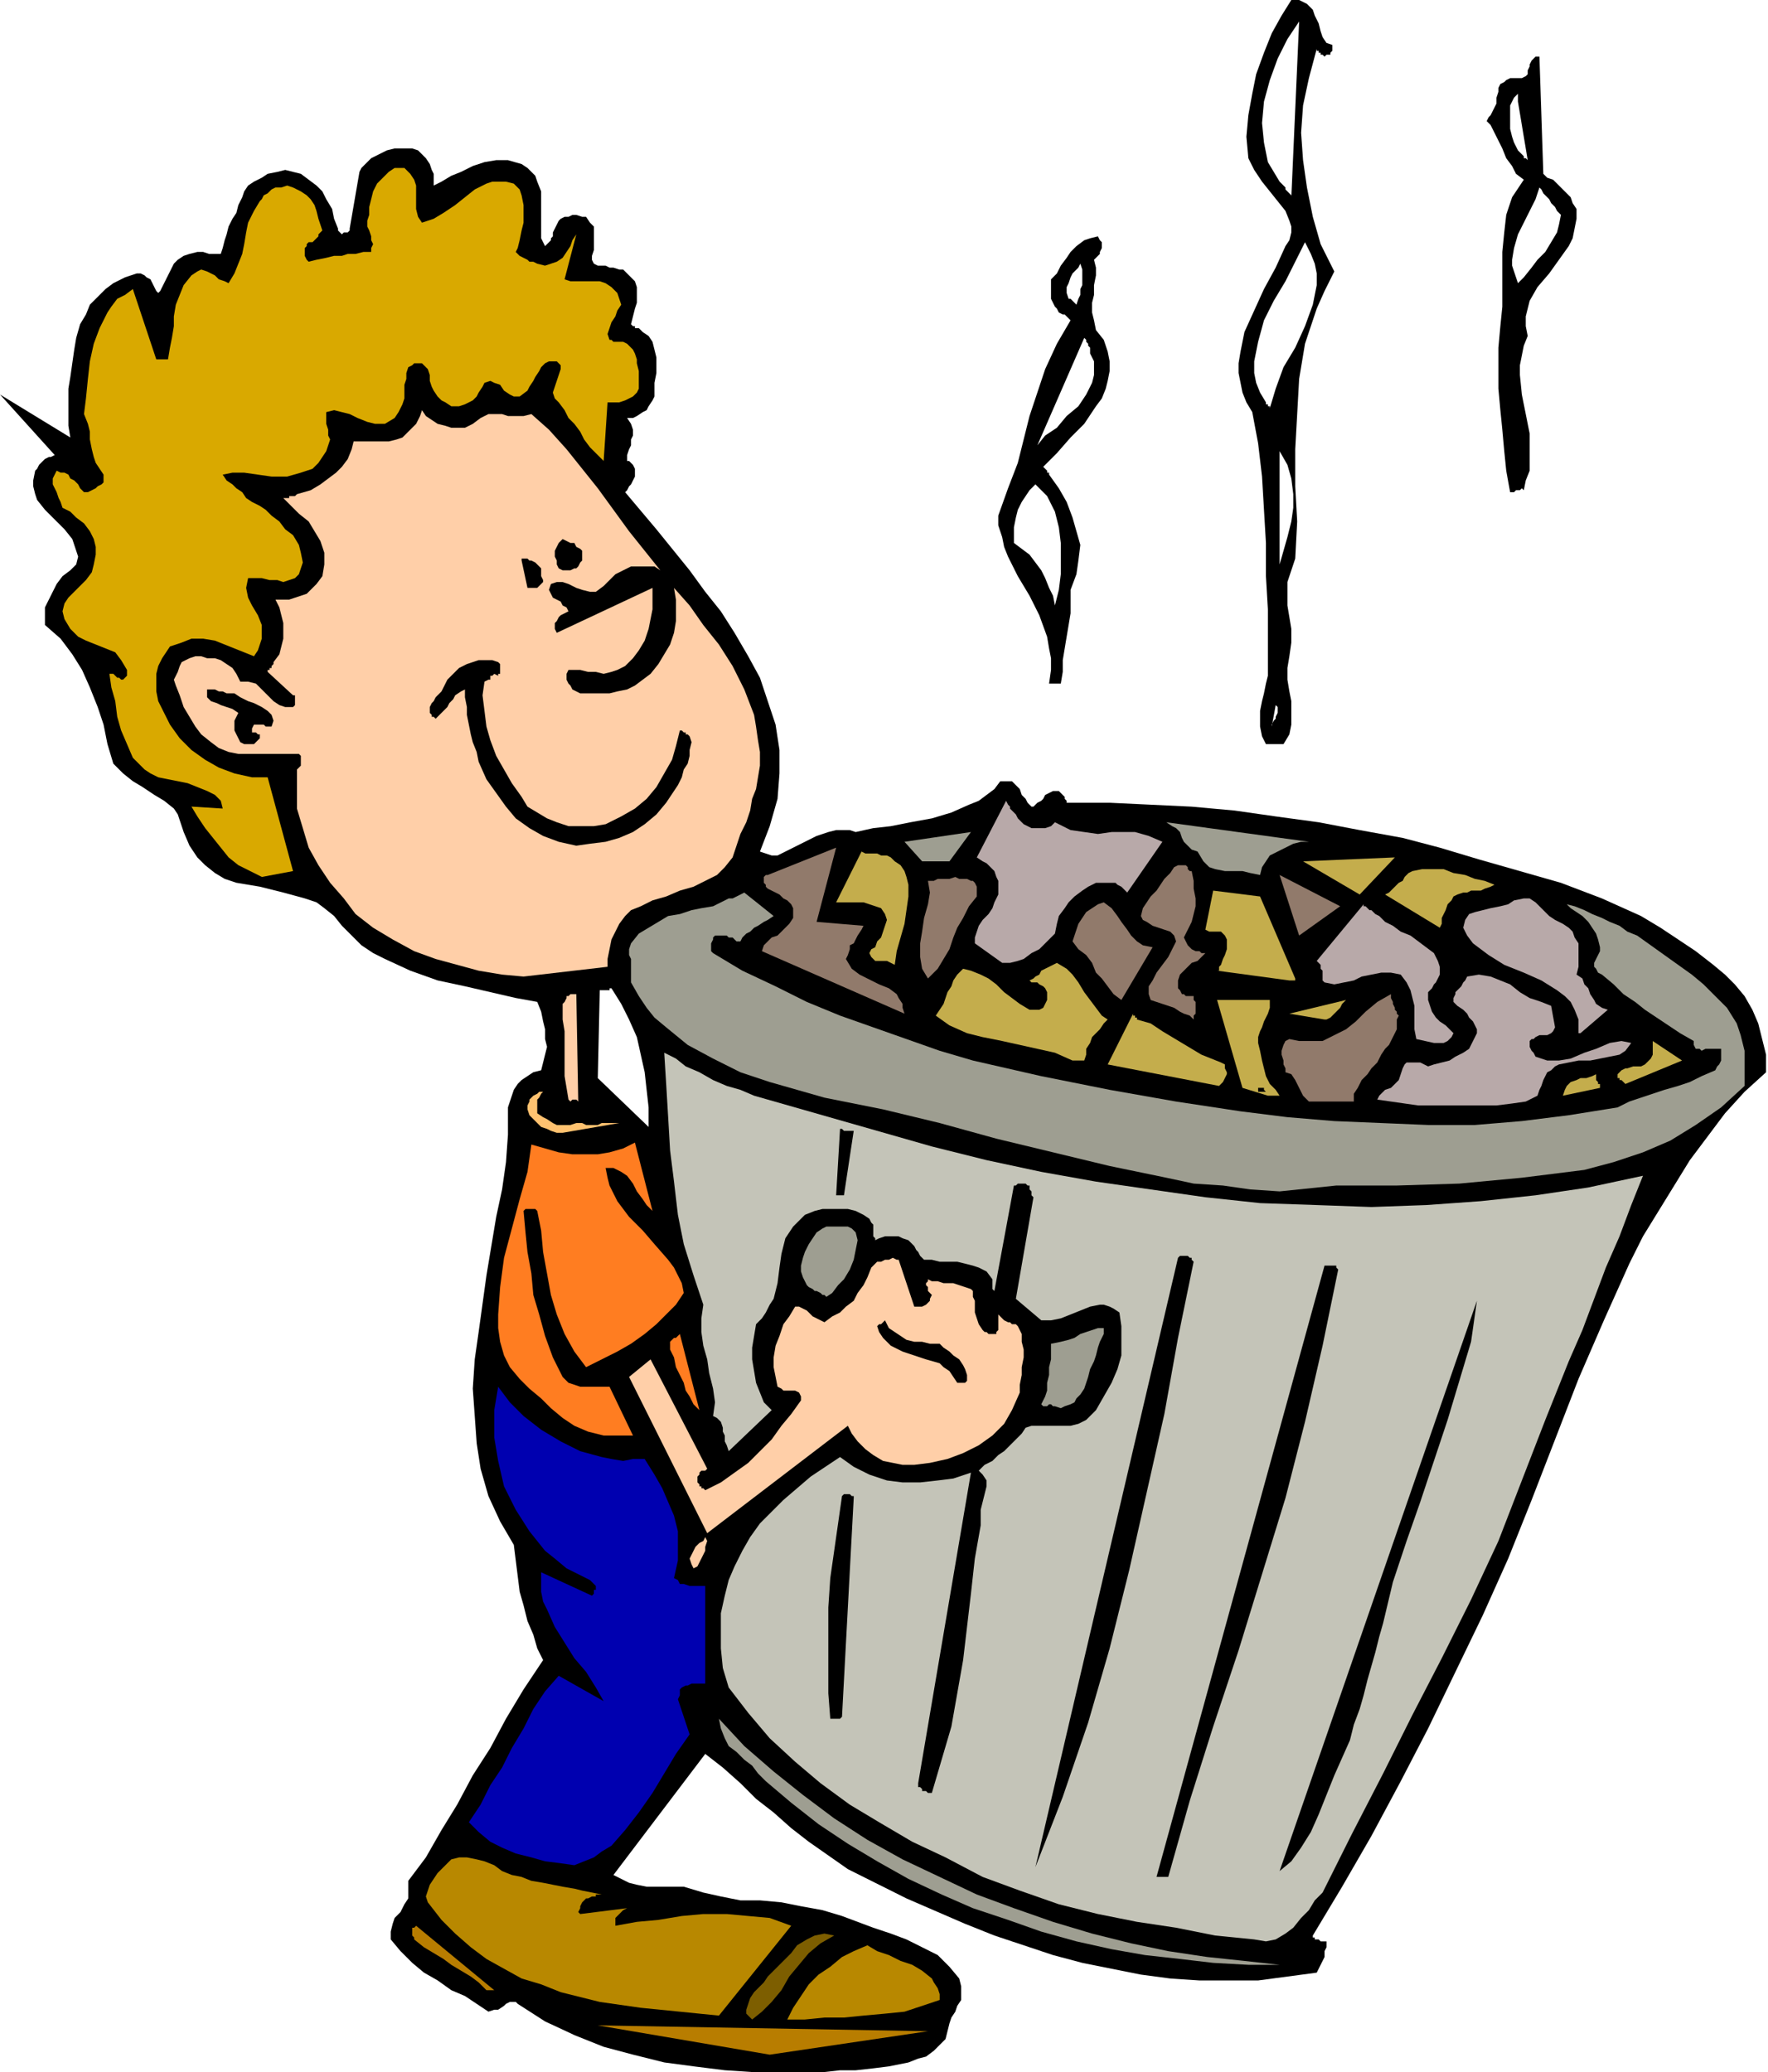 <svg xmlns="http://www.w3.org/2000/svg" fill-rule="evenodd" height="3.534in" preserveAspectRatio="none" stroke-linecap="round" viewBox="0 0 905 1061" width="289.44"><style>.brush1{fill:#000}.pen1{stroke:none}.brush2{fill:#b87d00}.brush5{fill:#9e9e91}.brush8{fill:#ffcfa8}.brush11{fill:#b8a9a9}.brush12{fill:#917a6b}.brush13{fill:#c4ad4c}</style><path class="pen1 brush1" d="M386 1061h35l9-1h8l9-1 8-1 5-1 5-1 5-2 4-1 4-3 3-3 3-3 1-4 1-4 1-3 2-3 1-3 2-3v-7l-1-4-5-6-6-6-8-4-8-4-8-3-9-3-8-3-8-3-10-3-11-2-10-2-11-1h-10l-10-2-9-2-10-3h-19l-5-1-4-1-4-2-4-2 47-62 9 7 9 8 8 8 9 7 9 8 9 7 10 7 10 7 30 15 30 13 15 6 15 5 15 5 15 4 15 3 15 3 15 2 15 1h30l15-2 15-2 1-2 1-2 1-2 1-2v-3l1-2v-3h-3l-1-1h-2v-1h-1v-1l15-25 15-26 15-28 14-27 14-29 14-29 13-29 12-30 12-31 12-31 13-30 13-29 7-14 8-13 8-13 8-13 9-12 9-12 10-11 11-10v-9l-2-8-2-8-3-7-4-7-5-6-5-5-6-5-9-7-9-6-9-6-10-6-20-9-21-8-21-6-21-6-20-6-19-5-22-4-21-4-22-3-21-3-22-2-21-1-21-1h-22v-1l-1-1v-1l-1-1-1-1-1-1h-3l-2 1-2 1-1 2-1 1-2 1-1 1-1 1h-1l-2-2-1-2-2-2-1-3-2-2-2-2h-6l-3 4-4 3-4 3-5 2-9 4-10 3-11 2-10 2-9 1-9 2-3-1h-7l-4 1-6 2-6 3-6 3-6 3-2 1h-3l-3-1-3-1 5-13 4-14 1-13v-12l-2-13-4-12-4-12-6-11-7-12-7-11-8-10-8-11-17-21-16-19 1-1 1-2 1-1 1-2 1-2v-4l-1-2-1-1-1-1h-1v-3l1-3 1-2v-3l1-2v-3l-1-3-2-3h3l2-1 3-2 2-1 1-2 2-3 1-2v-7l1-5v-8l-1-4-1-4-2-3-3-2-1-1-1-1h-2v-1h-1l-1-1 1-4 1-4 1-3v-8l-1-3-3-3-3-3h-2l-3-1h-2l-2-1h-4l-2-1-1-2v-2l1-3v-12l-2-2-2-3h-2l-3-1h-2l-2 1h-2l-2 1-1 1-1 2-1 2-1 2v2l-1 1v1l-1 1-1 1-1 1-2-4V98l-2-5-1-3-2-2-2-2-3-2-7-2h-6l-6 1-6 2-6 3-5 2-5 3-4 2v-6l-1-2-1-3-2-3-2-2-2-2-3-1h-9l-4 1-4 2-4 2-2 2-3 3-1 2-5 29v1l-1 1h-2l-1 1-1-1-1-1v-1l-2-5-1-5-3-5-2-4-3-3-4-3-4-3-4-1-4-1-4 1-5 1-3 2-4 2-3 2-2 3-1 3-2 4-1 4-2 3-2 4-1 4-1 3-1 4-1 3h-6l-3-1h-3l-4 1-3 1-3 2-2 2-1 2-1 2-1 2-1 2-1 2-1 2-1 2-1 1-1-1-1-2-1-2-1-2-2-1-1-1-2-1h-2l-6 2-6 3-4 3-4 4-4 4-2 5-3 5-2 7-1 6-1 7-1 7-1 6v19l1 6-36-22 28 31-2 1h-1l-2 1-1 1-1 1-1 1-1 2-1 1-1 5v3l1 4 1 3 4 5 5 5 5 5 4 5 1 3 1 3 1 3-1 4-3 3-4 3-3 4-2 4-2 4-2 4v9l8 7 6 8 5 8 4 9 4 10 3 9 2 10 3 10 5 5 5 4 5 3 6 4 5 3 5 4 2 3 1 3 1 3 1 3 3 7 4 6 4 4 5 4 5 3 6 2 6 1 6 1 12 3 11 3 6 2 4 3 5 4 4 5 5 5 5 5 6 4 6 3 13 6 14 5 14 3 13 3 13 3 11 2 2 5 1 5 1 4v5l1 4-1 4-1 4-1 4-4 1-3 2-3 2-2 2-2 3-1 3-1 3-1 3v14l-1 14-2 14-3 14-5 30-4 29-2 14-1 15 1 14 1 14 2 13 4 14 6 13 7 12 1 8 1 8 1 8 2 7 2 8 3 7 2 7 3 6-10 15-9 15-8 15-9 14-8 15-8 13-8 14-9 12v9l-2 3-2 4-3 3-1 3-1 4v4l5 6 6 6 6 5 7 4 7 5 7 3 6 4 6 4 3-1h2l3-2 1-1 2-1h3l1 1 14 9 15 7 15 6 15 4 16 4 15 2 16 2 15 1zm-54-484v-10l-1-9-1-9-2-9-2-9-4-9-4-8-5-8h-1v1h-5l-1 45 26 25z"/><path class="pen1 brush2" d="m394 1052 81-12-169-3 88 15z"/><path class="pen1" style="fill:#7d5e00" d="m385 1034 5-4 5-5 5-6 4-7 5-6 5-6 6-5 7-4-5-1-5 1-4 2-5 3-3 4-4 4-4 4-4 4-2 3-2 2-3 3-2 3-1 3-1 3v2l3 3z"/><path class="pen1" d="M403 1034h9l10-1h10l10-1 11-1 10-1 9-3 9-3v-3l-1-3-2-3-1-2-5-4-5-3-6-2-6-3-6-2-5-3-7 3-6 3-6 5-6 4-5 5-4 6-4 6-3 6zm-35-2 37-46-11-4-11-1-11-1h-12l-11 1-12 2-11 1-11 2v-4l1-1 1-1 1-1 1-1 2-1-24 3-1-1 1-2v-1l1-2 1-1 1-1h1l2-1h2v-1h3l-5-1-5-1-4-1-6-1-5-1-5-1-6-1-5-2-5-1-5-2-4-3-5-2-4-1-5-1h-4l-4 1-2 2-3 3-2 2-2 3-2 3-1 3-1 3 1 3 7 9 7 7 8 7 8 6 9 5 9 5 10 3 10 4 20 5 21 3 20 2 20 2z" style="fill:#b88800"/><path class="pen1 brush2" d="M249 1019h4l-40-33-1 1h-1v4l1 1v1l5 4 5 3 5 3 4 3 5 3 5 3 4 3 4 4z"/><path class="pen1 brush5" d="m655 1006-18-2-19-2-20-3-19-4-20-5-20-6-20-7-19-7-19-9-19-9-18-10-17-11-16-12-15-12-15-13-13-14 1 5 2 5 2 4 4 3 4 4 4 3 3 4 4 4 13 11 14 11 15 10 15 9 16 9 17 8 16 7 18 6 17 6 18 5 18 4 17 3 18 2 17 2 18 1h16z"/><path class="pen1" style="fill:#c4c4b8" d="m642 993 6 1 5-1 5-3 4-3 4-5 4-4 3-5 4-4 15-30 16-31 15-30 15-29 15-30 14-30 12-31 12-31 6-15 6-15 7-16 6-16 6-16 7-16 6-16 6-15-28 6-27 4-28 3-28 2-28 1-28-1-29-1-28-3-28-4-28-4-28-5-28-6-28-7-28-8-28-8-28-8-7-2-7-3-7-2-7-3-7-4-7-3-5-4-6-3 1 16 1 17 1 17 2 16 2 17 3 15 5 16 5 15-1 7v7l1 7 2 7 1 7 2 8 1 7-1 7 2 1 2 2 1 3v2l1 2v3l1 2 1 3 22-21-4-4-2-5-2-5-1-6-1-6v-6l1-6 1-6 3-3 2-3 2-4 2-3 2-8 1-8 1-7 2-8 2-3 2-3 3-3 3-3 5-2 4-1h13l4 1 4 2 3 2 1 2 1 1v6l1 1v1l2-1 3-1h7l2 1 3 1 2 2 1 1 1 2 1 1 1 2 1 1 1 1h4l4 1h9l4 1 4 1 3 1 4 2 3 4v5l1 1 10-54h1l1-1h4l1 1h1v2l1 1v2l1 1-9 52 13 11h5l5-1 5-2 5-2 5-2 5-1h2l3 1 2 1 3 2 1 7v15l-2 7-3 7-4 7-4 7-5 5-4 2-4 1h-20l-3 1-2 3-3 3-3 3-3 3-3 2-3 3-4 2-3 3 2 2 2 3v3l-1 4-1 4-1 4v8l-3 17-2 18-2 17-2 17-3 17-3 17-5 17-5 17h-2l-1-1h-2v-1l-1-1h-1v-2l27-159-9 3-8 1-9 1h-9l-8-1-9-3-8-4-7-5-15 10-14 12-6 6-6 6-5 7-4 7-4 8-3 7-2 8-2 9v18l1 10 3 10 10 13 11 13 13 12 13 11 15 11 15 9 17 10 17 8 19 10 19 7 20 7 20 5 20 4 20 3 20 4 20 2z"/><path class="pen1 brush1" d="M592 961h6l11-39 12-38 13-39 12-39 12-39 10-39 9-39 8-39-1-1v-1h-6l-86 313zm63-3 6-5 5-7 5-8 4-9 4-10 4-10 4-9 4-9 2-8 3-8 2-7 2-8 2-7 2-7 2-8 2-7 5-21 7-21 7-20 7-21 7-21 6-20 6-20 3-21-101 292zm-125-2 14-36 13-38 11-38 10-40 9-40 9-40 7-39 8-39-1-1v-1h-1l-1-1h-4l-1 1-73 312z"/><path class="pen1" style="fill:#0000b0" d="m294 955 5-2 5-2 4-3 5-3 7-8 7-9 7-10 6-10 6-10 7-10-1-3-1-3-1-3-1-3-1-3-1-3 1-2v-3l1-1 2-1h1l2-1h7v-50h-8l-3-1h-2l-1-2-2-1 2-9v-15l-2-8-3-7-3-7-4-7-5-8h-6l-5 1-6-1-5-1-11-3-10-5-10-6-9-7-7-7-6-8-2 12v14l2 12 3 13 6 12 7 11 4 5 4 5 5 4 6 5 2 1 2 1 2 1 2 1 2 1 2 1 1 1 2 2v2h-1v2l-1 1-26-12v10l1 5 2 4 4 9 5 8 5 8 6 7 5 8 4 7-23-13-7 8-6 9-5 10-6 10-5 10-6 9-5 10-6 9 5 5 6 5 6 3 7 3 8 2 7 2 8 1 7 1z"/><path class="pen1 brush1" d="M425 880h5l1-1 6-112v-1h-1l-1-1h-3l-1 1-2 14-2 14-2 14-1 15v44l1 13z"/><path class="pen1 brush8" d="m355 803 2-1 1-2 1-2 1-2 1-2v-2l1-3-1-2-1 2-2 1-2 2-1 2-1 2-1 2 1 3 1 2zm7-18 72-55 2 4 3 4 4 4 4 3 5 3 5 1 5 1h6l8-1 9-2 8-3 8-4 7-5 6-6 4-7 4-9v-4l1-5v-4l1-5v-4l-1-4v-4l-2-4-1-1h-2l-1-1h-1l-2-1-1-1-1-1-1-1v8l-1 1v1h-4l-1-1h-1l-1-1-2-3-1-3-1-3v-6l-1-2v-3l-1-1-3-1-3-1-3-1h-5l-3-1h-3l-2-1v1l-1 1v1l1 1v2l1 1 1 1-1 2v1l-1 1-1 1-2 1h-4l-8-24h-1l-2-1-2 1h-2l-2 1h-2l-1 1-2 2-2 5-2 4-3 4-2 4-4 3-3 3-4 2-4 3-2-1-2-1-2-1-2-2-1-1-2-1-2-1h-2l-3 5-3 4-2 6-2 5-1 6v5l1 5 1 5 2 1 1 1h6l2 1 1 2v2l-5 7-5 6-5 7-6 6-6 6-7 5-7 5-8 4-1-1h-1v-1h-1v-1l-1-1v-3l1-1v-1l1-1h2l1-1-29-56-11 9 40 80z"/><path class="pen1" d="M309 735h15l-12-25h-15l-3-1-3-1-3-3-5-10-4-11-3-11-3-10-1-11-2-11-1-10-1-11 1-1h5l1 1 2 10 1 11 2 11 2 11 3 10 4 10 5 9 6 8 8-4 8-4 7-4 7-5 6-5 5-5 5-5 4-6-1-5-2-4-2-4-3-4-7-8-6-7-7-7-6-8-2-4-2-4-1-4-1-5h4l4 2 3 2 3 4 2 4 3 4 2 3 3 3-9-35-6 3-7 2-6 1h-13l-7-1-7-2-7-2-2 14-4 14-4 15-4 15-2 15-1 14v7l1 7 2 7 3 6 5 6 5 5 6 5 5 5 6 5 6 4 7 3 8 2zm49-13-10-39-1 1-1 1h-1l-1 1-1 1v4l2 4 1 5 2 4 2 4 1 4 2 3 2 4 3 3z" style="fill:#ff7d21"/><path class="pen1 brush5" d="m540 720 3 1 2-1 3-1 2-1 1-2 2-2 2-3 1-3 1-3 1-4 2-4 1-3 1-4 1-3 2-4v-3h-3l-3 1-3 1-3 1-3 2-3 1-4 1-5 1v8l-1 4v4l-1 4v4l-1 3-2 4 1 1h2l1-1h1l1 1h1z"/><path class="pen1 brush1" d="M490 708h4l1-1v-3l-1-3-1-2-2-3-3-2-2-2-3-2-2-2h-5l-4-1h-4l-4-1-3-2-3-2-3-2-2-4-1 1-1 1h-1l-1 1 1 3 2 3 2 2 2 2 6 3 6 2 6 2 7 2 2 2 3 2 2 3 2 3z"/><path class="pen1 brush5" d="m423 664 3-2 3-4 3-3 3-5 2-5 1-5 1-5-1-4-2-2-2-1h-11l-2 1-3 2-2 3-2 3-2 4-1 3-1 4v3l1 3 2 4 1 1 2 1 1 1h1l2 1 1 1h1l1 1z"/><path class="pen1 brush1" d="M428 612h4l5-33h-5l-1-1h-1l-2 34z"/><path class="pen1 brush5" d="m655 610 29-3h31l32-1 32-3 16-2 16-2 15-4 15-5 14-6 13-8 13-9 12-11v-18l-1-4-1-4-1-3-1-3-5-8-6-6-6-6-6-5-7-5-7-5-7-5-7-5-5-2-4-3-5-2-4-2-5-2-4-2-5-2-4-1 2 2 3 2 3 2 3 3 2 3 2 3 1 3 1 4v2l-1 2-1 2-1 2v2l1 1 1 2 2 1 6 5 5 5 6 4 5 4 6 4 6 4 6 4 7 4v2l1 2h2l1 1 2-1h8v6l-1 2-1 1-1 2-7 3-6 3-6 2-7 2-6 2-6 2-6 2-6 3-25 4-24 3-24 2h-24l-24-1-24-1-24-2-24-3-33-5-34-6-35-7-35-8-17-5-17-6-17-6-17-6-17-7-16-8-17-8-15-9-1-1v-4l1-2v-1l1-1h6l1 1h2l1 1 1 1h2l1-2 2-2 2-1 2-2 2-1 3-2 2-1 3-2-15-12-2 1-2 1-2 1h-2l-2 1-2 1-2 1-2 1-6 1-5 1-6 2-6 1-5 3-5 3-5 3-4 5-1 3v3l1 2v12l4 7 4 6 4 5 6 5 11 9 13 7 14 7 15 5 14 4 14 4 30 6 29 7 29 8 29 7 29 7 29 6 14 3 15 1 14 2 15 1z"/><path class="pen1" style="fill:#ffc270" d="m288 580 29-5h-9l-2 1h-6l-2-1h-3l-3 1h-7l-2-1-3-2-2-1-3-2v-7l1-1 1-2 1-1h-2l-1 1-2 1-1 1-1 1v1l-1 2v2l1 3 2 2 2 2 2 2 3 1 2 1 3 1h3z"/><path class="pen1 brush11" d="M726 566h40l8-1 7-1 6-3 1-3 1-2 1-3 1-2 1-2 2-1 2-2 2-1 5-1 5-1h6l5-1 5-1 5-1 3-2 3-4-5-1-6 1-7 3-6 2-7 3-6 1h-6l-3-1-3-1-1-2-1-1-1-2v-3l1-1h1l1-1 2-1h4l2-1 1-1 1-2-2-11-5-2-6-2-5-3-5-4-5-2-5-2-6-1-6 1-1 2-1 1-1 2-1 1-2 2v1l-1 2v2l2 2 3 2 2 2 1 2 2 2 1 2 1 2v2l-2 4-2 4-3 2-4 2-3 2-4 1-4 1-3 1-2-1-2-1h-7l-1 1-1 2-1 3-1 3-2 2-2 2-3 1-2 2-1 1-1 2 21 3z"/><path class="pen1 brush8" d="m296 564-1-55h-3l-1 1h-1v1l-1 2-1 1v8l1 6v23l1 6 1 6 1 1 1-1h2l1 1z"/><path class="pen1 brush12" d="M670 564h23v-4l2-3 2-4 3-3 2-3 3-3 2-4 2-3 2-2 1-2 1-2 1-2 1-2v-5l1-2-1-1v-1l-1-1v-1l-1-2v-1l-1-2v-2l-7 4-6 5-5 5-5 4-6 3-6 3h-12l-5-1-2 1-1 2-1 3v2l1 3v2l1 2v2l3 1 2 3 1 2 1 2 1 2 1 2 2 2 1 1z"/><path class="pen1 brush13" d="M649 561h6l-2-3-3-3-2-4-1-4-1-4-1-5-1-4v-3l1-3 1-2 1-3 1-2 1-2 1-3v-4h-27l13 45 13 4zm151 0 19-4v-2h-1v-1l-1-1v-3l-2 1-3 1h-3l-2 1-3 1-2 2-1 2-1 3z"/><path class="pen1 brush1" d="M644 559h4l-1-1v-1h-3v2z"/><path class="pen1 brush13" d="m624 556 1-1 1-1 1-2 1-2v-1l-1-2v-2l-2-1-5-2-5-2-5-3-5-3-5-3-5-3-6-4-7-2v-1h-1v-1h-1v-1l-13 26 57 11zm208-1 29-12-15-10v7l-1 2-1 1-2 2-2 1h-4l-3 1h-1l-2 1-1 1-1 1v2h1v1h1l1 1 1 1zm-283-12h6l1-3v-3l2-3 1-3 2-2 2-2 2-3 2-2-3-2-3-4-3-4-3-4-3-5-3-4-3-3-5-3-2 1-2 1-2 1-2 1-1 2-2 1-1 1-2 1 1 1h3l1 1 2 1 1 1 1 2v4l-1 2-1 2-2 1h-5l-5-3-4-3-4-3-4-4-4-3-4-2-5-2-4-1-3 3-2 3-1 3-2 3-1 3-1 3-2 3-2 3 7 5 9 4 8 2 10 2 9 2 9 2 9 2 9 4z"/><path class="pen1 brush11" d="M734 534h5l2-1 1-1 1-1 1-2-2-2-2-2-3-2-2-2-2-3-1-3-1-3v-4l2-2 1-2 1-1 1-2 1-2v-4l-1-3-2-4-4-3-4-3-4-3-5-2-4-3-4-2-3-3-2-1-1-1-1-1h-1l-1-1-1-1h-1v-1l-24 29 1 1 1 1v2l1 1v5l1 1 5 1 5-1 5-1 4-2 5-1 5-1h5l5 1 3 4 2 4 1 4 1 4v12l1 5 9 2zm75-5 14-12-3-1-3-2-1-2-2-3-1-3-2-2-1-3-3-2 1-4v-12l-2-3-1-3-2-2-3-2-4-2-3-2-3-3-2-2-2-2-3-2h-3l-5 1-3 2-4 1-5 1-4 1-4 1-3 1-2 3-1 4 2 4 3 4 4 3 4 3 8 5 10 4 9 4 8 5 4 3 3 3 2 4 2 5v7h1z"/><path class="pen1 brush13" d="M678 522h1l2-1 1-1 1-1 2-2 1-1 1-2 2-2-29 7 18 3z"/><path class="pen1 brush12" d="M611 522v-2l1-1v-6l-1-1v-2h-4l-1-1h-1l-1-2-1-1v-4l1-3 2-2 2-2 2-2 3-1 2-2 2-2h-2l-1-1h-2l-2-1-1-1-1-1-1-2-1-2 2-4 2-4 1-4 1-4v-4l-1-5v-4l-1-5h-1l-1-1v-1l-1-1h-4l-2 1-2 3-3 3-2 3-2 3-3 3-2 3-2 3-1 4 1 2 2 1 3 2 3 1 3 1 3 1 2 2 1 3-2 4-2 4-3 4-3 4-2 4-2 3v4l1 3 3 1 3 1 3 1 3 1 3 2 2 1 3 1 2 2zm-148-3-1-3v-2l-2-3-1-2-4-3-5-2-6-3-4-2-4-3-3-5 1-2 1-3v-2l2-1 1-2 1-2 2-3 1-2-24-2 10-38-35 14h-1l-1 1v3l1 1v1l1 1 2 1 2 1 2 1 2 2 2 1 2 2 1 2v5l-2 3-2 2-2 2-2 2-3 1-2 2-2 2-1 3 73 32z"/><path class="pen1 brush12" d="m574 512 16-27-5-1-3-2-3-3-2-3-3-4-2-3-3-4-4-3-3 1-3 2-3 2-2 3-2 3-1 3-1 3-1 3 3 4 4 3 3 4 2 5 3 3 3 4 3 4 4 3z"/><path class="pen1 brush13" d="M660 502h3v-1l-18-42-24-3-4 20 2 1h6l1 1 1 1 1 2v5l-1 3-1 2-1 3-1 1v2h-1l37 5z"/><path class="pen1 brush12" d="m475 501 5-5 3-5 3-5 2-6 2-5 3-5 3-6 4-5v-5l-1-2-1-1h-1l-2-1h-4l-2-1-3 1h-6l-2 1h-3l1 6-1 6-2 7-1 7-1 6v7l1 6 3 5z"/><path class="pen1 brush8" d="m268 500 43-5v-4l1-5 1-5 2-4 2-4 3-4 3-3 5-2 6-3 7-2 7-3 7-2 6-3 6-3 4-4 4-5 2-6 2-6 3-6 2-6 1-6 2-5 1-6 1-6v-7l-1-6-1-7-1-6-5-13-6-12-7-11-8-10-7-10-8-9 1 6v11l-1 6-2 6-3 5-3 5-4 5-4 3-4 3-4 2-5 1-4 1h-15l-2-1-2-1-1-2-1-1-1-2v-3l1-2h6l4 1h4l4 1 4-1 3-1 4-2 4-4 3-4 3-5 2-6 1-5 1-5v-11l-49 23-1-2v-3l1-1 1-2 1-1 2-1 2-1-1-2-2-1-1-2-2-1-2-1-1-2-1-2 1-3 3-1h3l3 1 4 2 3 1 4 1h3l4-3 3-3 3-3 4-2 4-2h12l3 2-8-10-8-10-8-11-8-11-8-10-8-10-9-10-9-8-4 1h-8l-3-1h-7l-4 2-4 3-4 2h-7l-3-1-4-1-3-2-3-2-2-3-1 3-2 4-2 2-3 3-2 2-3 1-4 1h-18l-1 4-2 5-3 4-3 3-4 3-4 3-5 3-7 2-1 1h-3v1h-3l4 4 4 4 5 4 3 5 3 5 2 6v6l-1 6-3 4-2 2-3 3-3 1-3 1-3 1h-7l2 4 1 4 1 4v8l-1 4-1 4-3 4v1l-1 1v1h-1v1h-1v1l13 12h1v5l-1 1h-4l-3-1-3-2-3-3-3-3-3-3-4-1h-4l-2-4-2-3-3-2-3-2-3-1h-4l-3-1h-3l-3 1-2 1-2 1-1 2-1 3-1 2-1 2 1 3 2 5 2 6 3 5 3 5 3 4 5 4 4 3 5 2 5 1h31l1 1v5l-1 1-1 1v20l3 10 3 10 5 9 6 9 7 8 6 8 9 7 10 6 11 6 11 4 11 3 11 3 12 2 11 1z"/><path class="pen1 brush13" d="m458 494 1-7 2-7 2-7 1-7 1-7v-6l-1-4-1-3-2-3-3-2-2-2-2-1h-3l-2-1h-6l-2-1-13 26h14l3 1 3 1 3 1 2 3 1 3-1 3-1 3-1 3-2 2-1 3-2 1-1 2 1 2 1 1 1 1h6l2 1 2 1z"/><path class="pen1 brush11" d="M513 493h4l4-1 3-1 4-3 4-2 3-3 3-3 2-2 1-5 1-4 3-4 2-3 3-3 4-3 3-2 4-2h10l1 1 2 1 1 1 2 2 18-26-7-3-7-2h-12l-7 1-7-1-7-1-8-4-2 2-3 1h-7l-2-1-2-1-2-2-1-1-1-2-1-1-1-1-1-1v-1l-1-1-1-2-15 29 3 2 2 1 2 2 2 2 1 3 1 2v7l-2 4-1 3-2 3-3 3-2 3-1 3-1 3v3l14 10z"/><path class="pen1 brush12" d="m665 479 21-15-31-16 10 31z"/><path class="pen1 brush13" d="m737 475 1-2v-3l1-2 1-2 1-3 2-2 1-2 2-1 3-1h2l2-1h5l2-1 3-1 2-1-5-2-5-1-5-2-6-1-5-2h-11l-5 1-2 1-2 2-1 2-2 1-2 2-1 1-2 2-2 1 28 17zm-41-17 18-19-47 2 29 17z"/><path class="pen1" style="fill:#d9a900" d="m134 449 16-3-13-48h-8l-9-2-8-3-7-4-7-5-6-6-5-7-4-8-2-4-1-5v-9l1-4 2-4 2-3 2-3 6-2 5-2h6l6 1 5 2 5 2 5 2 5 2 2-3 1-3 1-3v-7l-2-5-3-5-2-4-1-5 1-5h7l4 1h4l3 1 3-1 3-1 2-2 2-6-1-5-1-4-3-5-4-3-3-4-4-3-3-3-3-2-4-2-3-2-2-3-3-2-2-2-3-2-2-3 5-1h6l7 1 7 1h8l7-2 3-1 3-1 3-3 2-3 2-3 1-3 1-3-1-2v-3l-1-3v-6l4-1 4 1 4 1 4 2 5 2 4 1h5l5-3 2-3 2-4 1-3v-7l1-3v-3l1-3 2-1 1-1h4l1 1 1 1 1 1 1 3v3l1 3 1 2 2 3 2 2 2 1 3 2h4l3-1 2-1 2-1 2-2 1-2 2-3 1-2 3-1 2 1 3 1 2 3 3 2 2 1h3l4-3 1-2 2-3 1-2 2-3 1-2 2-2 2-1h4l2 2v2l-1 3-1 3-1 3-1 3 1 3 2 2 3 4 2 4 3 3 3 4 2 4 3 4 3 3 4 4 2-30h6l3-1 2-1 2-1 2-2 1-2v-9l-1-4v-2l-1-3-1-2-2-2-1-1-2-1h-5l-1-1h-1l-1-3 1-3 1-3 2-3 1-3 2-3-1-3-1-3-3-3-3-2-3-1h-15l-3-1 6-23-2 3-1 3-2 3-2 3-3 2-3 1-3 1-4-1-2-1h-2l-1-1-2-1-2-1-1-1-1-1 1-2 1-4 1-5 1-4v-9l-1-5-1-3-3-3-4-1h-7l-3 1-6 3-5 4-5 4-6 4-5 3-6 2-2-3-1-4V95l-1-3-2-3-3-3h-5l-3 2-3 3-3 3-2 4-1 4-1 4v4l-1 3v3l1 2 1 3v2l1 2-1 2v2h-4l-4 1h-4l-3 1h-4l-4 1-5 1-4 1-1-1-1-2v-4l1-1v-1l1-1h2l1-1 1-1 1-1v-1l1-1 1-1-1-3-1-3-1-4-1-3-2-3-2-2-3-2-4-2-3-1-3 1h-3l-2 1-2 2-2 1-1 2-1 1-3 5-3 6-1 5-1 6-1 5-2 5-2 5-3 5-2-1-3-1-2-2-2-1-2-1-3-1-2 1-3 2-4 5-2 5-2 5-1 6v5l-1 6-1 5-1 6h-6l-12-36-4 3-4 2-3 4-2 3-4 8-3 8-2 9-1 9-1 10-1 8 2 5 1 4v4l1 5 1 4 1 3 2 3 2 3v4l-1 1-2 1-1 1-2 1-2 1h-2l-2-2-1-2-2-2-2-1-1-2-2-1h-2l-2-1-1 2-1 2v3l1 2 1 2 1 3 1 2 1 3 4 2 3 3 4 3 3 4 2 4 1 4v4l-1 5-1 4-3 4-3 3-3 3-3 3-2 3-1 4 1 4 3 5 4 4 4 2 5 2 5 2 5 2 3 4 3 5v3l-1 1-1 1h-1l-1-1h-1l-1-1-1-1h-2l1 7 2 7 1 8 2 7 3 7 3 7 3 3 3 3 3 2 4 2 5 1 5 1 5 1 5 2 5 2 4 2 3 3 1 4-16-1 3 5 4 6 4 5 4 5 4 5 5 4 6 3 6 3z"/><path class="pen1 brush5" d="m645 448 1-4 2-3 2-3 4-2 4-2 4-2 4-1h4l-73-10 3 2 2 1 2 2 1 3 1 2 2 2 2 2 3 1 3 5 3 3 3 1 5 1h9l4 1 5 1zm-173-7h14l11-15-34 5 9 10z"/><path class="pen1 brush1" d="m295 433 7-1 8-1 7-2 7-3 6-4 6-5 5-6 4-6 2-3 2-4 1-4 2-3 1-4v-3l1-4-1-3-1-1h-1v-1h-1l-1-1h-1l-2 8-2 7-4 7-4 7-5 6-6 5-7 4-8 4-6 1h-13l-6-2-5-2-5-3-5-3-3-5-5-7-4-7-4-7-3-8-2-7-1-8-1-8 1-7 2-1h1v-2h1l1-1 2 1v-1h1v-5l-1-1-3-1h-7l-3 1-3 1-4 2-3 3-3 3-1 2-1 2-1 2-1 1-2 2-1 2-1 1-1 2v3l1 1v1h1l1 1 2-2 2-2 2-2 1-2 2-2 1-2 3-2 2-1v4l1 5v4l1 5 1 5 1 4 2 5 1 5 4 9 5 7 5 7 5 6 7 5 7 4 8 3 9 2zm330-4h2-2zm-500-48h5l1-1 1-1 1-1v-2h-1l-1-1h-2v-2l1-2h5l1 1h3l1-3-1-3-2-2-3-2-4-2-3-1-4-2-3-2h-4l-2-1h-2l-2-1h-4v4l2 2 3 1 2 1 3 1 3 1 3 2-1 2-1 2v5l1 2 1 2 1 2 2 1zm523 0h9l3-5 1-5v-12l-1-5-1-6v-6l1-6 1-7v-7l-1-6-1-6v-12l2-6 2-6 1-19-1-18v-19l1-18 1-18 3-18 3-9 3-9 4-9 5-10-7-14-4-14-3-15-2-14-1-14 1-14 3-14 4-15v1h1v1h1v1h1l1 1 1-1h2v-1l1-1v-3l-3-1-2-3-1-3-1-4-2-4-1-3-3-3-4-2h-4l-5 8-5 9-4 10-4 11-2 10-2 11-1 11 1 11 3 6 4 6 4 5 4 5 4 5 2 5 1 3v3l-1 4-2 3-5 11-6 11-5 11-5 11-1 5-1 5-1 6v5l1 5 1 5 2 5 3 5 3 16 2 17 1 17 1 17v17l1 17v34l-1 4-1 5-1 4-1 5v8l1 5 2 4zm3-9v-1l1-2 1-1v-1l1-2v-3l-1-1-2 11zm4-83 2-7 2-7 2-8 1-7v-7l-1-8-2-7-4-7v58zm-5-80 3-10 4-11 6-10 5-11 4-11 2-10v-6l-1-5-2-5-3-6-5 10-5 10-6 10-5 10-3 11-2 10v6l1 5 2 5 3 5v1h1v1h1v1zm11-108 4-90-6 9-5 10-4 11-3 11-1 11 1 10 1 5 1 5 3 5 3 5 1 1 1 1 1 1v1l1 1 1 1 1 1v1zM537 350h6l1-6v-6l1-6 1-6 1-6 1-6v-12l3-8 1-7 1-8-2-7-2-7-3-8-4-7-5-7v-1h-1v-1l-1-1-1-1 7-7 7-8 7-7 6-9 3-4 2-5 1-4 1-5v-5l-1-5-2-6-4-5-1-5-1-4v-5l1-4v-5l1-5v-4l-1-4 2-2 1-1v-1l1-2v-3l-1-1-1-2-4 1-3 1-4 3-3 3-2 3-3 4-2 4-3 3v10l1 2 1 2 1 1 1 2 2 1h1l1 1 1 1 1 1-7 12-6 13-4 12-4 12-3 12-3 12-5 13-5 14v5l2 6 1 5 2 5 5 10 6 10 5 10 4 11 1 6 1 5v6l-1 7zm3-40 2-8 1-8v-16l-1-8-2-8-4-8-6-6-3 3-2 3-2 3-2 4-1 4-1 5v8l4 3 4 3 3 4 3 4 2 4 2 5 2 4 1 5zm-9-82 4-5 6-4 5-6 6-5 4-6 3-6 1-4v-7l-2-4v-3l-1-1v-1l-1-1v-1l-1-1-24 55zm20-72 1-3 1-2v-3l1-2v-8l-1-3-1 2-1 1-2 2-1 2-1 3-1 2v3l1 3h1l1 1 1 1 1 1zM270 301h5l1-1 1-1 1-1v-1l-1-2v-4l-1-1-1-1-1-1-2-1h-1l-1-1h-3v1l3 14zm18-9h4l2-1h1l1-1 1-2 1-1v-5l-1-1-2-1-1-2h-2l-2-1-2-1-2 2-1 2-1 2v3l1 2v2l1 2 2 1zm485-40h2l1-1h2l1-1 1 1 1-5 2-5v-19l-2-10-2-10-1-10v-5l1-5 1-5 2-5-1-5v-5l1-4 1-4 4-7 6-7 5-7 5-7 2-4 1-5 1-5v-5l-2-3-1-3-2-2-3-3-2-2-2-2-3-1-2-2-2-60h-2l-1 1-1 1-1 2v1l-1 2v2l-1 1-2 1h-6l-2 1-1 1-2 1-1 2v2l-1 3v3l-1 2-1 2-1 2-1 1-1 2 2 2 2 4 2 4 2 4 2 5 3 4 2 4 4 3-6 9-3 9-1 9-1 10v28l-1 10-1 11v21l1 11 1 10 1 11 1 10 2 11zm4-107 3-3 4-5 3-4 4-4 3-5 3-5 1-4 1-5-2-2-1-2-2-2-1-2-1-1-2-2-1-2-1-1-2 6-3 6-3 6-3 6-2 7-1 6v3l1 3 1 3 1 3zm5-63-5-30v-4l-2 2-2 4v12l1 4 1 3 2 4 1 1 1 1 1 1v1h1l1 1z"/></svg>
